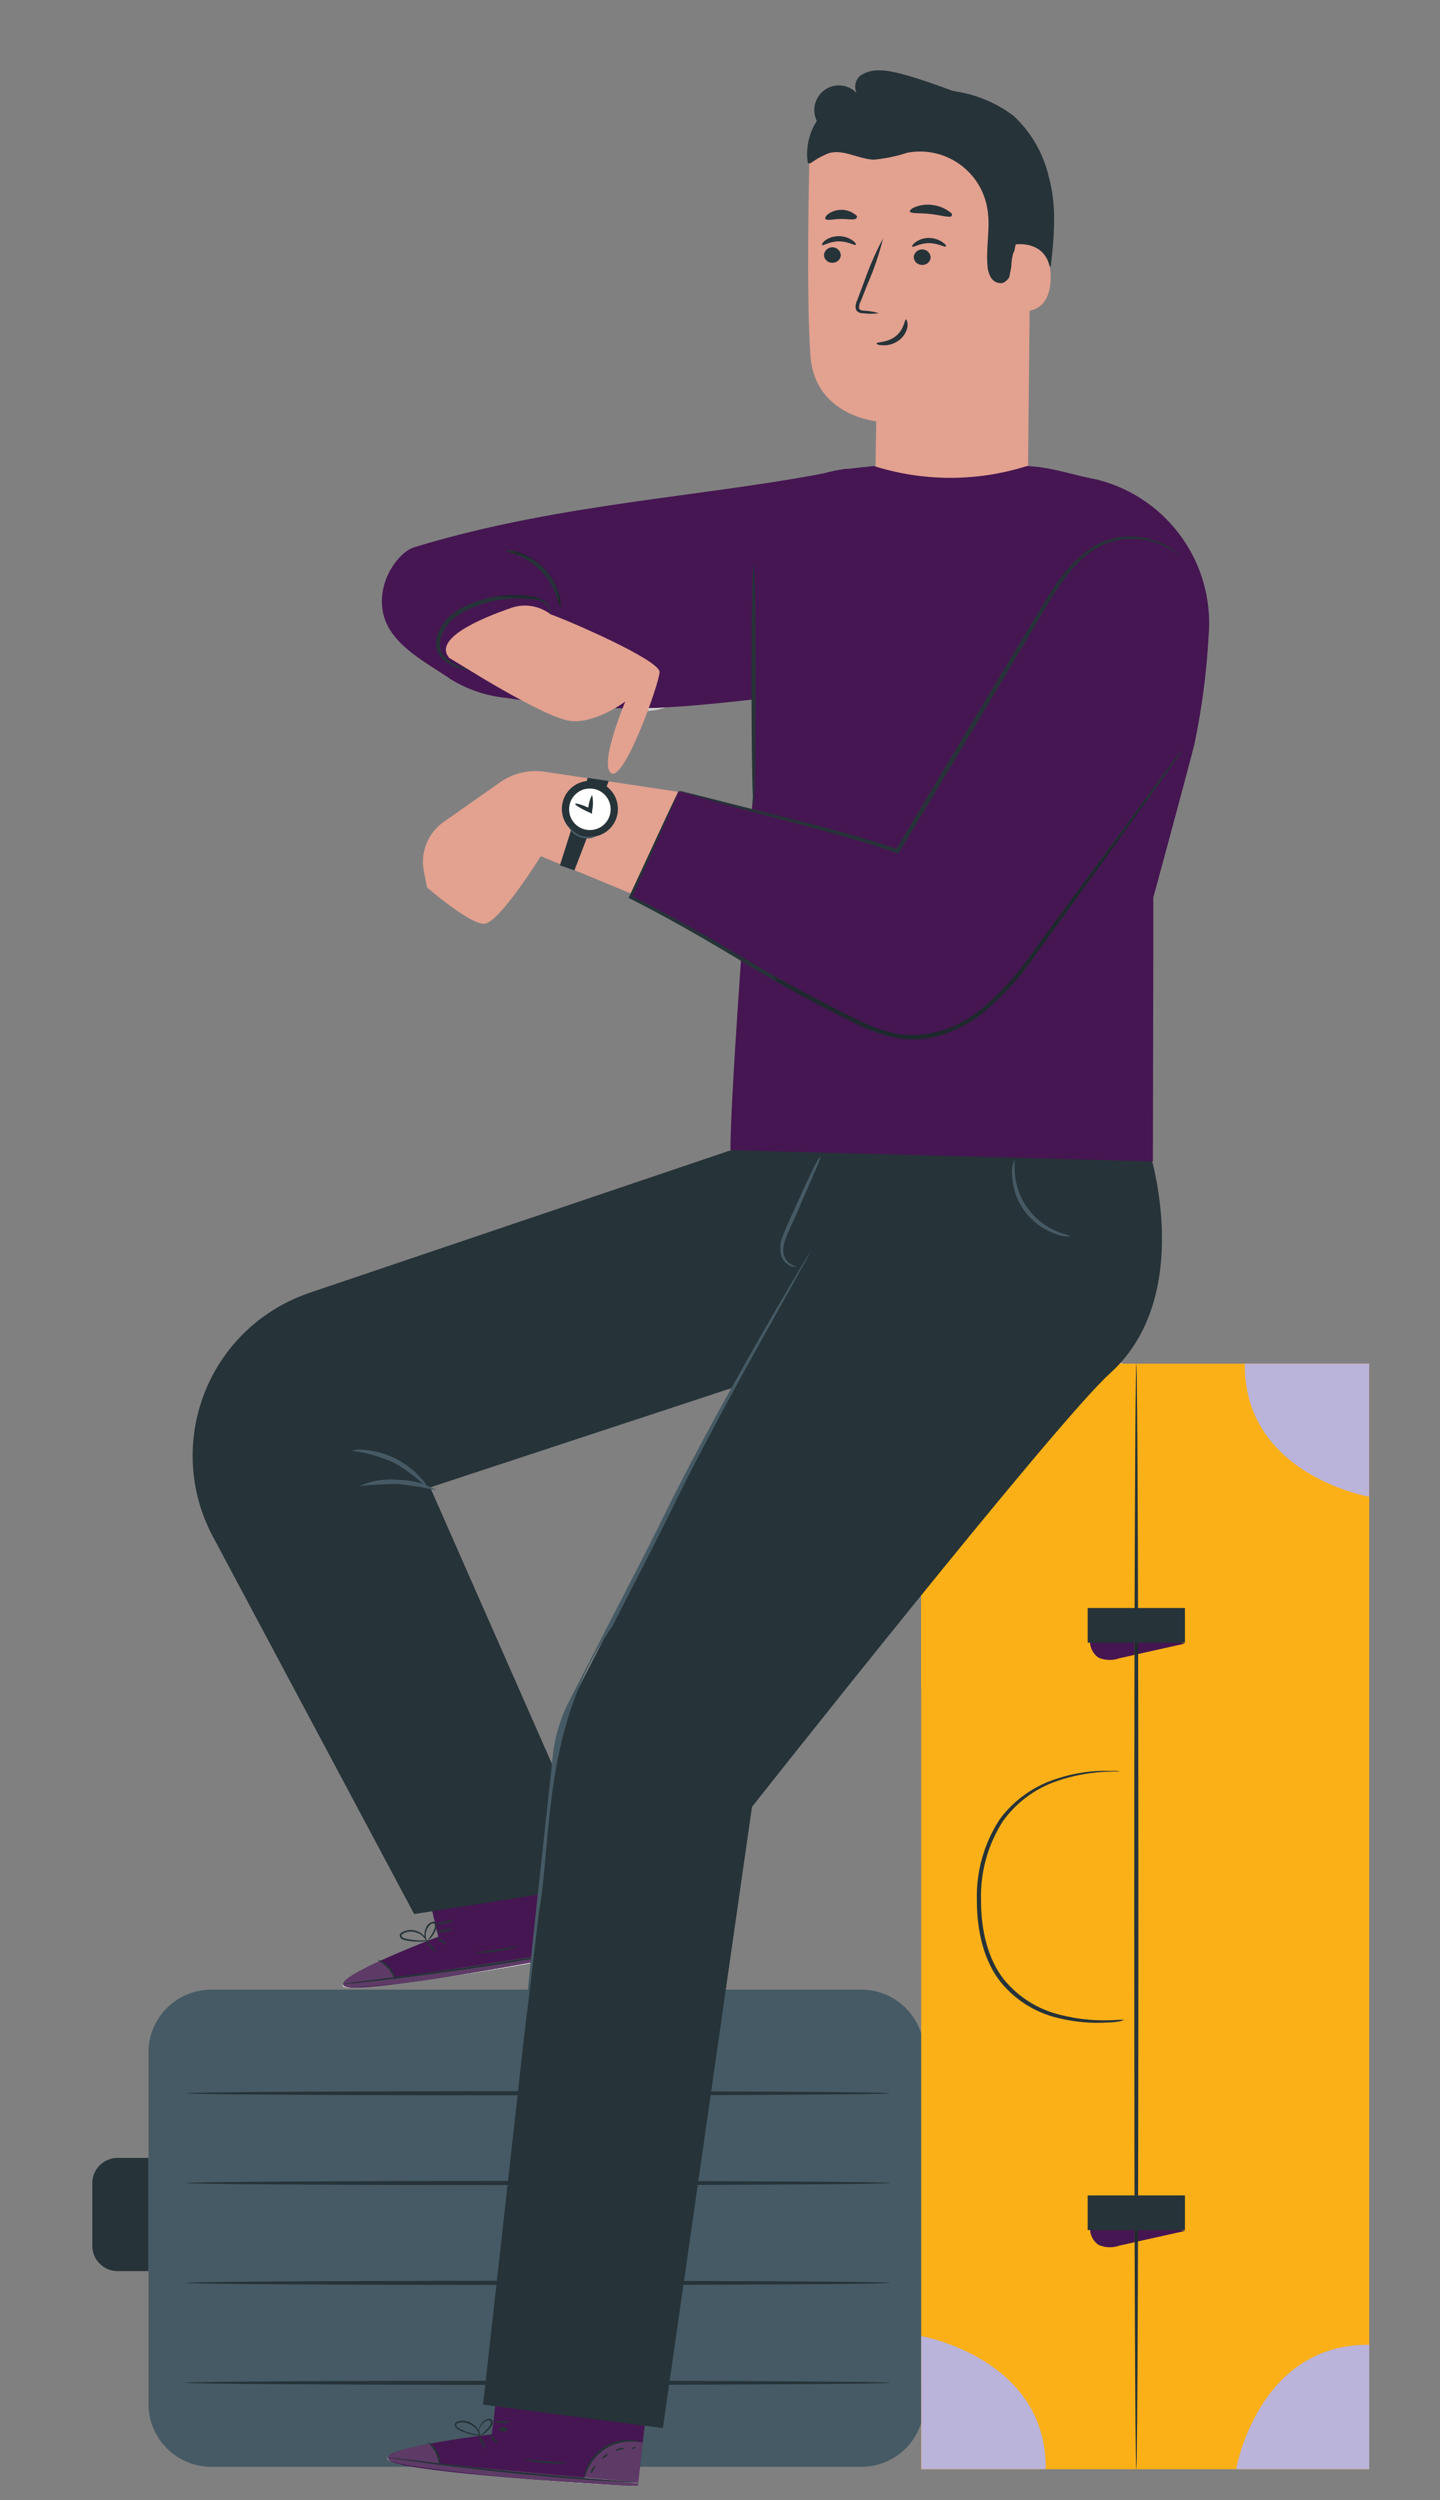 <?xml version="1.0" encoding="utf-8"?>
<!-- Generator: Adobe Illustrator 26.3.1, SVG Export Plug-In . SVG Version: 6.00 Build 0)  -->
<svg version="1.1" id="Layer_1" xmlns="http://www.w3.org/2000/svg" xmlns:xlink="http://www.w3.org/1999/xlink" x="0px" y="0px"
	 viewBox="0 0 180 312.5" style="enable-background:new 0 0 180 312.5;" xml:space="preserve">
<rect x="0" y="0" width="180" height="312.5" fill="#808080" stroke="none"/>
<style type="text/css">
	.st0{fill:none;}
	.st1{fill:#455A64;}
	.st2{fill:#263338;}
	.st3{fill:#FBB017;}
	.st4{fill:#BAB3DA;}
	.st5{fill:#CCCCCC;}
	.st6{fill:#451651;}
	.st7{fill:#1E292E;}
	.st8{fill:#FFFFFF;}
	.st9{fill:#5E3B67;}
	.st10{fill:#9C87A1;}
	.st11{fill:#B3B3B3;}
	.st12{fill:#A3AEB4;}
	.st13{fill:#314045;}
	.st14{fill:#E3A190;}
</style>
<rect x="11.54" y="8.77" class="st0" width="159.6" height="301.91"/>
<path id="Path_184" class="st1" d="M107.66,248.69H26.4c-4.33,0-7.84,3.51-7.84,7.84l0,0v43.95c0,4.33,3.51,7.84,7.84,7.85
	c0,0,0,0,0,0h81.27c4.33,0,7.84-3.51,7.84-7.84c0,0,0,0,0,0v-43.95C115.51,252.2,111.99,248.69,107.66,248.69L107.66,248.69"/>
<path id="Path_185" class="st2" d="M18.55,269.72H14.7c-1.74,0-3.16,1.41-3.16,3.16c0,0,0,0,0,0v7.83c0,1.74,1.41,3.16,3.15,3.16
	c0,0,0,0,0,0h3.86V269.72z"/>
<path id="Path_186" class="st2" d="M23.29,272.86c0,0.15,19.68,0.26,43.97,0.26s43.98-0.11,43.98-0.26s-19.68-0.26-43.98-0.26
	S23.29,272.72,23.29,272.86"/>
<path id="Path_187" class="st2" d="M23.29,261.64c0,0.15,19.68,0.26,43.97,0.26s43.98-0.11,43.98-0.26c0-0.15-19.68-0.26-43.98-0.26
	S23.29,261.5,23.29,261.64"/>
<path id="Path_188" class="st2" d="M23.29,285.34c0,0.15,19.68,0.26,43.97,0.26s43.98-0.11,43.98-0.26s-19.68-0.26-43.98-0.26
	S23.29,285.2,23.29,285.34"/>
<path id="Path_189" class="st2" d="M23.29,297.83c0,0.14,19.68,0.26,43.97,0.26s43.98-0.12,43.98-0.26s-19.68-0.26-43.98-0.26
	S23.29,297.68,23.29,297.83"/>
<rect id="Rectangle_16" x="115.15" y="170.45" class="st3" width="56" height="138.18"/>
<path id="Path_190" class="st4" d="M155.6,170.45h15.54v16.63C171.14,187.08,155.45,184.35,155.6,170.45"/>
<path id="Path_191" class="st4" d="M170.96,293.08h0.19v15.54h-16.63C154.51,308.63,157.23,293.08,170.96,293.08"/>
<path id="Path_192" class="st4" d="M115.15,291.99c0,0,15.69,2.75,15.57,16.63h-15.55L115.15,291.99z"/>
<path id="Path_193" class="st2" d="M142.04,308.63c0.14,0,0.26-30.94,0.26-69.08s-0.12-69.1-0.26-69.1s-0.26,30.93-0.26,69.1
	S141.89,308.63,142.04,308.63"/>
<path id="Path_194" class="st2" d="M140.52,252.46c-0.18-0.02-0.37-0.02-0.55,0c-0.36,0-0.9,0.06-1.59,0.06
	c-1.94,0.04-3.88-0.19-5.76-0.66c-2.8-0.65-5.3-2.21-7.12-4.43c-2.01-2.54-2.88-6.16-2.87-9.88c-0.11-3.5,0.84-6.96,2.73-9.91
	c1.68-2.34,4.05-4.1,6.78-5.03c1.84-0.63,3.75-1.01,5.69-1.13c0.68-0.05,1.22-0.06,1.58-0.06c0.19,0.02,0.38,0.02,0.56,0
	c-0.18-0.05-0.36-0.07-0.55-0.08h-1.6c-1.97,0.04-3.93,0.38-5.8,1.01c-2.82,0.9-5.29,2.66-7.05,5.04
	c-1.99,3.04-2.98,6.61-2.86,10.24c0,3.78,0.89,7.54,3.02,10.17c1.89,2.3,4.5,3.88,7.41,4.5c1.92,0.45,3.89,0.62,5.86,0.5
	c0.53-0.01,1.07-0.06,1.59-0.15C140.18,252.6,140.35,252.54,140.52,252.46"/>
<path id="Path_195" class="st5" d="M140.06,170.36c0.12,0.01,0.23,0.04,0.34,0.09h-25.26v40.74h-0.01v-40.74L140.06,170.36z"/>
<path id="Path_196" class="st3" d="M115.15,170.45h25.26c1.31,0.6,1.36,3.82,0.66,5.19c-0.76,1.47-2.26,2.33-3.62,3.27
	c-4.66,3.2-9.01,6.21-10.35,11.71c-1.01,4.32-0.85,8.91-2.27,13.09c-1.3,3.85-4.71,7.56-8.68,7.56c-0.34,0-0.68-0.03-1.01-0.08
	L115.15,170.45z"/>
<path id="Path_197" class="st6" d="M136.77,202.72l5.04,1.2c0,0.96,0,1.94-0.01,2.93l-1.88,0.42c-0.39,0.14-0.8,0.21-1.21,0.21
	c-0.47,0-0.93-0.09-1.37-0.27c-0.7-0.47-1.11-1.26-1.09-2.1C136.29,204.28,136.46,203.47,136.77,202.72 M142.26,204.02l5.87,1.41
	l-5.86,1.31C142.27,205.82,142.27,204.91,142.26,204.02"/>
<path id="Path_198" class="st7" d="M141.81,203.92l0.45,0.11c0,0.89,0,1.8,0,2.71l-0.46,0.1
	C141.8,205.85,141.8,204.88,141.81,203.92"/>
<rect id="Rectangle_17" x="135.96" y="200.99" class="st2" width="12.16" height="4.33"/>
<path id="Path_199" class="st6" d="M136.77,276.13l5.05,1.21c0,0.99,0.01,1.97,0.01,2.92l-1.9,0.42c-0.39,0.14-0.79,0.21-1.2,0.21
	c-0.47,0-0.94-0.09-1.38-0.28c-0.7-0.46-1.11-1.25-1.09-2.09C136.29,277.7,136.47,276.89,136.77,276.13 M142.26,277.44l5.87,1.41
	l-5.88,1.31L142.26,277.44"/>
<path id="Path_200" class="st7" d="M141.82,277.34l0.44,0.11c0,0.92,0,1.83-0.01,2.72l-0.42,0.09L141.82,277.34"/>
<rect id="Rectangle_18" x="135.96" y="274.41" class="st2" width="12.16" height="4.33"/>
<path id="Path_201" class="st6" d="M54.78,242.07l-1.72-7.26l16.75-6.91l4.24,15.93l-1.14,0.23c-5.03,1.01-25.81,4.84-29.37,4.33
	C39.57,247.83,54.78,242.07,54.78,242.07"/>
<path id="Path_202" class="st8" d="M73.12,238.48c0.06,0,0.12,0,0.18,0l0.64,4.94l-1.31-4.92
	C72.79,238.49,72.96,238.48,73.12,238.48"/>
<path id="Path_203" class="st9" d="M72.63,238.5l1.31,4.92v0.01l-6.64,1.03c0.05-1.52,0.64-2.97,1.66-4.1
	C69.89,239.3,71.21,238.63,72.63,238.5"/>
<path id="Path_204" class="st8" d="M73.96,243.44l0.09,0.4l-0.11-0.4H73.96z M74.05,243.84L74.05,243.84
	c-4.49,1.05-11.82,2.33-18.24,3.27c6.81-1.07,14.33-2.48,17.1-3.03L74.05,243.84 M47.33,245.18c-0.32,0.15-0.62,0.29-0.92,0.44
	C46.86,245.4,47.2,245.24,47.33,245.18 M42.91,247.88c-0.1,0.26,0.07,0.44,0.64,0.52c0.06,0.01,0.13,0.02,0.21,0.03
	c-0.28,0.03-0.57-0.01-0.83-0.12C42.81,248.19,42.8,248,42.91,247.88"/>
<path id="Path_205" class="st9" d="M73.94,243.45l0.11,0.4l-1.14,0.23c-2.77,0.55-10.3,1.96-17.11,3.03
	c-3.96,0.65-7.94,1.09-11.95,1.32h-0.11c-0.07-0.01-0.15-0.01-0.21-0.03c-0.56-0.08-0.74-0.26-0.63-0.52
	c0.4-0.67,2.31-1.68,3.5-2.27c0.3-0.14,0.61-0.29,0.92-0.44l0.06-0.03l0.08-0.01c1.04,0,1.9,2.1,1.9,2.1l17.94-2.78
	c0,0.07-0.01,0.14-0.01,0.21l6.67-1.1L73.94,243.45z"/>
<path id="Path_206" class="st10" d="M73.94,243.45l0.02,0.14l-6.67,1.1c0-0.07,0-0.14,0-0.21L73.94,243.45z"/>
<path id="Path_207" class="st2" d="M74.25,243.39l-0.31,0.08l-0.9,0.18l-3.34,0.63c-2.82,0.51-6.74,1.18-11.08,1.81
	s-8.28,1.14-11.07,1.45l-3.38,0.36l-0.92,0.08c-0.11,0.01-0.22,0.01-0.33,0c0.1-0.03,0.21-0.05,0.32-0.06l0.91-0.15l3.37-0.42
	c2.85-0.36,6.77-0.88,11.07-1.51c4.3-0.63,8.24-1.28,11.08-1.75l3.34-0.56l0.92-0.15C74.03,243.37,74.15,243.37,74.25,243.39"/>
<path id="Path_208" class="st2" d="M49.41,247.53c-0.23-0.52-0.52-1.02-0.86-1.48c-0.4-0.41-0.85-0.78-1.34-1.09
	c0.61,0.11,1.15,0.45,1.51,0.95C49.15,246.35,49.39,246.92,49.41,247.53"/>
<path id="Path_209" class="st2" d="M54.47,244.01c-0.25-0.17-0.48-0.37-0.68-0.6c-0.33-0.37-0.55-0.71-0.51-0.75
	c0.04-0.04,0.35,0.23,0.68,0.6C54.29,243.62,54.52,243.97,54.47,244.01"/>
<path id="Path_210" class="st2" d="M55.85,243.03c0,0.05-0.36-0.1-0.72-0.33s-0.62-0.46-0.59-0.51s0.36,0.09,0.72,0.32
	C55.61,242.74,55.88,242.98,55.85,243.03"/>
<path id="Path_211" class="st2" d="M56.55,241.17c-0.29,0.16-0.62,0.25-0.95,0.26c-0.33,0.07-0.67,0.07-1.01,0
	c0.29-0.15,0.62-0.24,0.95-0.26C55.88,241.1,56.22,241.1,56.55,241.17"/>
<path id="Path_212" class="st2" d="M56.7,239.93c-0.29,0.24-0.63,0.41-1.01,0.46c-0.37,0.12-0.76,0.12-1.13,0
	c0.35-0.11,0.71-0.19,1.08-0.23C55.99,240.04,56.34,239.97,56.7,239.93"/>
<path id="Path_213" class="st2" d="M53.61,242.53c-0.39,0.12-0.79,0.17-1.19,0.16c-0.44,0.01-0.88-0.02-1.31-0.09
	c-0.26-0.03-0.52-0.09-0.77-0.18c-0.15-0.06-0.27-0.17-0.34-0.32c-0.07-0.17-0.02-0.37,0.11-0.49c0.87-0.58,2.02-0.49,2.78,0.23
	c0.22,0.2,0.39,0.45,0.5,0.72c0.05,0.1,0.08,0.2,0.08,0.31c-0.17-0.34-0.41-0.65-0.68-0.91c-0.32-0.27-0.71-0.44-1.12-0.5
	c-0.49-0.08-0.99,0.02-1.4,0.3c-0.17,0.17-0.06,0.37,0.16,0.46c0.23,0.09,0.47,0.15,0.72,0.18c0.42,0.08,0.84,0.13,1.27,0.14
	C53.14,242.55,53.6,242.49,53.61,242.53"/>
<path id="Path_214" class="st2" d="M53.31,242.63c-0.18-0.23-0.26-0.51-0.25-0.8c-0.01-0.31,0.06-0.62,0.2-0.9
	c0.15-0.38,0.49-0.66,0.9-0.74c0.26,0.01,0.46,0.23,0.45,0.48c0,0.19-0.05,0.38-0.13,0.55c-0.12,0.28-0.27,0.54-0.45,0.79
	c-0.15,0.24-0.37,0.43-0.62,0.56c0,0,0.2-0.24,0.48-0.65c0.15-0.25,0.29-0.51,0.39-0.78c0.12-0.27,0.17-0.72-0.13-0.73
	c-0.3-0.01-0.56,0.35-0.72,0.6c-0.13,0.25-0.21,0.53-0.22,0.81C53.23,242.1,53.26,242.37,53.31,242.63"/>
<path id="Path_215" class="st2" d="M73.14,238.49c-0.46,0.02-0.92,0.1-1.36,0.24c-1.06,0.29-2.03,0.85-2.8,1.64
	c-0.75,0.79-1.26,1.78-1.49,2.85c-0.16,0.83-0.11,1.35-0.16,1.35c-0.02-0.12-0.02-0.24,0-0.36c-0.02-0.34,0-0.67,0.06-1.01
	c0.17-1.14,0.69-2.19,1.48-3.02c0.8-0.82,1.81-1.39,2.93-1.64c0.33-0.07,0.67-0.12,1.01-0.12
	C72.92,238.43,73.03,238.45,73.14,238.49"/>
<path id="Path_216" class="st2" d="M64.74,243.25c-0.85,0.33-1.75,0.55-2.66,0.65c-0.9,0.18-1.82,0.24-2.74,0.19
	c0-0.07,1.22-0.17,2.7-0.4C63.52,243.46,64.73,243.19,64.74,243.25"/>
<path id="Path_217" class="st2" d="M68.36,242.74c0.05,0-0.06,0.26-0.14,0.55s-0.12,0.54-0.18,0.54s-0.14-0.27,0-0.6
	C68.18,242.91,68.3,242.68,68.36,242.74"/>
<path id="Path_218" class="st2" d="M69.49,240.85c-0.04,0.16-0.11,0.32-0.21,0.45c-0.16,0.21-0.33,0.38-0.38,0.33s0-0.24,0.2-0.46
	C69.29,240.95,69.44,240.81,69.49,240.85"/>
<path id="Path_219" class="st2" d="M71.32,239.8c0,0.06-0.25,0.09-0.51,0.22c-0.26,0.13-0.43,0.31-0.48,0.27
	c-0.05-0.04,0.06-0.3,0.38-0.46S71.32,239.72,71.32,239.8"/>
<path id="Path_220" class="st2" d="M72.67,239.24c-0.03,0.11-0.11,0.19-0.21,0.24c-0.14,0.08-0.28,0.1-0.32,0.05
	c-0.04-0.05,0.07-0.16,0.21-0.24C72.49,239.21,72.64,239.18,72.67,239.24"/>
<path id="Path_221" class="st11" d="M71.99,236.11l0.38,1.45l0.83-0.08l-0.18-1.51L71.99,236.11z"/>
<path id="Path_222" class="st6" d="M71.99,236.11l0.38,1.45l-17.95,1.83l-0.11-0.74L71.99,236.11z"/>
<path id="Path_223" class="st6" d="M61.47,304.28l0.88-6.82l18.58,2.56l-1.2,10.66h-1.16c-5.15-0.24-26.18-1.58-29.54-2.95
	C45.32,306.17,61.47,304.27,61.47,304.28"/>
<path id="Path_224" class="st12" d="M80.34,305.33L80.34,305.33l-0.04,0.35L80.34,305.33z"/>
<path id="Path_225" class="st9" d="M78.8,305.11c0.52,0,1.04,0.07,1.54,0.22l-0.04,0.35l-0.56,4.74v-0.14l-6.68-0.62
	c0.42-1.46,1.34-2.72,2.6-3.57C76.58,305.45,77.68,305.11,78.8,305.11"/>
<path id="Path_226" class="st12" d="M53.55,305.47L53.55,305.47c-0.79,0.15-1.55,0.31-2.23,0.48
	C52.48,305.66,53.55,305.47,53.55,305.47 M48.68,306.92c-0.3,0.24-0.29,0.49,0.17,0.73c-0.15-0.03-0.29-0.11-0.4-0.21
	C48.34,307.26,48.44,307.09,48.68,306.92"/>
<path id="Path_227" class="st8" d="M66.39,309.9c4.15,0.32,8.09,0.57,10.59,0.71C73.9,310.47,70.15,310.21,66.39,309.9z"/>
<path id="Path_228" class="st9" d="M53.55,305.48c1.07,0.16,1.4,2.5,1.4,2.5l18.1,1.68c-0.02,0.07-0.04,0.13-0.05,0.2l6.74,0.56
	v0.26c-0.84-0.01-1.76-0.04-2.76-0.08c-2.5-0.14-6.44-0.38-10.59-0.71c-7.83-0.67-15.69-1.61-17.54-2.24
	c-0.46-0.24-0.48-0.49-0.17-0.73c0.83-0.45,1.72-0.78,2.64-0.96C52,305.79,52.76,305.63,53.55,305.48"/>
<path id="Path_229" class="st10" d="M73.05,309.66l6.68,0.62v0.14L73,309.86C73.01,309.79,73.03,309.73,73.05,309.66"/>
<path id="Path_230" class="st2" d="M80.04,310.29c-0.11,0.01-0.21,0.01-0.32,0h-0.93l-3.39-0.2c-2.87-0.18-6.82-0.49-11.18-0.94
	c-4.36-0.45-8.3-0.91-11.14-1.3l-3.36-0.47l-0.92-0.15c-0.11-0.01-0.21-0.03-0.31-0.06h0.32l0.92,0.1l3.37,0.41
	c2.85,0.34,6.79,0.8,11.15,1.24s8.31,0.77,11.16,1.01l3.39,0.26l0.92,0.08L80.04,310.29z"/>
<path id="Path_231" class="st2" d="M54.94,308.26c-0.1-0.56-0.26-1.11-0.47-1.64c-0.28-0.5-0.62-0.96-1.01-1.38
	c0.56,0.25,1,0.71,1.23,1.28C54.98,307.05,55.07,307.67,54.94,308.26"/>
<path id="Path_232" class="st2" d="M60.7,306.09c-0.22-0.21-0.4-0.47-0.51-0.76c-0.17-0.26-0.28-0.55-0.32-0.85
	c0.23,0.21,0.4,0.47,0.52,0.75C60.55,305.49,60.66,305.79,60.7,306.09"/>
<path id="Path_233" class="st2" d="M62.26,305.46c-0.23-0.14-0.43-0.3-0.62-0.49c-0.29-0.31-0.48-0.6-0.44-0.65
	c0.04-0.05,0.32,0.18,0.61,0.5C62.11,305.14,62.33,305.42,62.26,305.46"/>
<path id="Path_234" class="st2" d="M63.41,303.85c-0.33,0.07-0.67,0.07-1.01,0c0-0.28,0.23-0.5,0.5-0.5
	C63.18,303.34,63.41,303.57,63.41,303.85"/>
<path id="Path_235" class="st2" d="M63.86,302.67c-0.35,0.17-0.73,0.24-1.12,0.19c-0.39,0.02-0.77-0.06-1.11-0.25
	C62.38,302.63,63.12,302.65,63.86,302.67"/>
<path id="Path_236" class="st2" d="M60.24,304.44c-0.4,0.03-0.8-0.01-1.19-0.12c-0.43-0.1-0.85-0.23-1.25-0.41
	c-0.25-0.09-0.48-0.21-0.69-0.36c-0.13-0.09-0.23-0.23-0.26-0.39c-0.02-0.18,0.07-0.36,0.22-0.45c0.99-0.36,2.09,0.02,2.65,0.91
	c0.17,0.24,0.27,0.52,0.31,0.82c0.02,0.1,0.02,0.21,0,0.32c-0.08-0.38-0.23-0.73-0.44-1.06c-0.26-0.34-0.61-0.6-1.01-0.75
	c-0.45-0.21-0.96-0.22-1.43-0.05c-0.2,0.11-0.15,0.34,0,0.48c0.2,0.14,0.42,0.26,0.64,0.35c0.39,0.18,0.79,0.32,1.2,0.43
	C59.77,304.36,60.25,304.41,60.24,304.44"/>
<path id="Path_237" class="st2" d="M59.91,304.47c-0.13-0.26-0.15-0.55-0.06-0.83c0.07-0.3,0.21-0.59,0.41-0.82
	c0.23-0.32,0.61-0.51,1.01-0.5c0.24,0.07,0.38,0.33,0.31,0.58c-0.04,0.18-0.13,0.35-0.25,0.5c-0.19,0.24-0.4,0.46-0.63,0.66
	c-0.21,0.19-0.46,0.33-0.74,0.4c0,0,0.26-0.19,0.62-0.52c0.21-0.2,0.41-0.42,0.57-0.66c0.19-0.23,0.34-0.67,0-0.74
	c-0.34-0.08-0.63,0.2-0.84,0.41c-0.19,0.21-0.33,0.46-0.41,0.73C59.89,303.94,59.89,304.2,59.91,304.47"/>
<path id="Path_238" class="st2" d="M80.16,305.28c-0.46-0.08-0.92-0.11-1.38-0.1c-1.1,0.02-2.18,0.33-3.12,0.91
	c-0.91,0.59-1.65,1.42-2.13,2.4c-0.36,0.76-0.44,1.28-0.48,1.27c-0.02-0.12-0.02-0.24,0-0.36c0.06-0.35,0.16-0.68,0.3-1.01
	c0.45-1.04,1.2-1.92,2.15-2.53c0.97-0.6,2.1-0.9,3.24-0.87c0.34,0.01,0.68,0.05,1.01,0.13C80.04,305.17,80.16,305.26,80.16,305.28"
	/>
<path id="Path_239" class="st2" d="M70.85,307.84c-0.91,0.12-1.83,0.12-2.74,0c-0.92-0.04-1.83-0.2-2.7-0.48
	c0-0.06,1.22,0.13,2.72,0.26S70.84,307.78,70.85,307.84"/>
<path id="Path_240" class="st2" d="M74.49,308.18c-0.08,0.17-0.17,0.34-0.28,0.5c-0.15,0.26-0.24,0.49-0.3,0.48
	c-0.06-0.01-0.07-0.29,0.11-0.59C74.12,308.38,74.29,308.24,74.49,308.18"/>
<path id="Path_241" class="st2" d="M76.03,306.68c-0.07,0.15-0.18,0.29-0.31,0.39c-0.21,0.17-0.41,0.27-0.45,0.22
	s0.1-0.22,0.31-0.39C75.79,306.73,75.99,306.63,76.03,306.68"/>
<path id="Path_242" class="st2" d="M78.07,306.1c0,0.06-0.27,0-0.55,0.1c-0.28,0.1-0.49,0.19-0.53,0.15s0.13-0.28,0.48-0.36
	C77.82,305.91,78.09,306.05,78.07,306.1"/>
<path id="Path_243" class="st2" d="M79.5,305.89c-0.06,0.09-0.15,0.15-0.25,0.18c-0.11,0.02-0.22,0.02-0.32,0
	c0.06-0.09,0.15-0.16,0.26-0.18C79.35,305.85,79.49,305.83,79.5,305.89"/>
<path id="Path_244" class="st13" d="M61.85,300.84l0.06,0.01l-0.1,0.75l-0.04-0.01L61.85,300.84z M80.62,302.78h0.03l-0.19,1.4
	L80.62,302.78z"/>
<path id="Path_245" class="st6" d="M61.91,300.85l18.71,1.93l-0.16,1.4l-0.01,0.11l-18.63-2.7L61.91,300.85z"/>
<path id="Path_246" class="st2" d="M98.86,141.23l11.08,26.18l-56.17,18.5l21.85,49.6l-23.85,3.73l-25.17-47.2
	c-5.57-10.48-1.6-23.49,8.88-29.06c1.03-0.55,2.1-1.01,3.21-1.39L98.86,141.23z"/>
<path id="Path_247" class="st2" d="M98.81,159.41l-27.58,53.72c-0.93,1.8-1.51,3.75-1.73,5.76l-9.12,81.67l22.48,2.93L94,225.84
	c0,0,37.84-47.93,44.77-54.2c10.71-9.68,4.91-27.74,4.91-27.74H99.97L98.81,159.41z"/>
<path id="Path_248" class="st1" d="M65.52,254.4v-0.26c0.02-0.27,0.06-0.53,0.12-0.79c0.09-0.75,0.22-1.77,0.39-3.02
	c0.32-2.7,0.77-6.54,1.34-11.28c1.66-9.38,0.41-23.33,9.15-35.73l4.87-9.5c1.56-3.08,3.02-6.04,4.44-8.9
	c2.88-5.64,5.61-10.65,7.93-14.85l5.53-9.92l1.5-2.7l0.38-0.72c0.08-0.16,0.12-0.24,0.11-0.25l-0.15,0.23
	c-0.12,0.17-0.25,0.4-0.42,0.68l-1.59,2.66c-1.36,2.31-3.32,5.66-5.68,9.84c-2.36,4.18-5.12,9.17-8.05,14.81
	c-1.48,2.82-2.91,5.82-4.47,8.9c-1.56,3.08-3.21,6.24-4.89,9.5l-4.87,9.5c-0.79,1.52-1.37,3.15-1.73,4.82
	c-0.36,1.65-0.44,3.28-0.63,4.85c-0.68,6.29-1.3,11.96-1.82,16.74c-0.52,4.78-0.88,8.59-1.17,11.29c-0.13,1.31-0.23,2.34-0.3,3.08
	c0.01,0.27-0.01,0.53-0.06,0.79L65.52,254.4z"/>
<path id="Path_249" class="st1" d="M126.79,145c-0.25,0.61-0.35,1.28-0.27,1.94c0.07,1.61,0.61,3.15,1.56,4.45
	c0.96,1.29,2.27,2.26,3.78,2.81c0.6,0.27,1.27,0.39,1.93,0.32c0-0.09-0.72-0.2-1.79-0.66c-2.84-1.22-4.8-3.88-5.12-6.95
	C126.76,145.75,126.87,145.01,126.79,145"/>
<path id="Path_250" class="st1" d="M102.59,144.45c-0.45,0.62-0.83,1.3-1.13,2.01c-0.62,1.3-1.46,3.1-2.35,5.1
	c-0.45,1.01-0.89,1.94-1.23,2.86c-0.38,0.82-0.45,1.74-0.2,2.61c0.21,0.58,0.67,1.04,1.25,1.26c0.21,0.08,0.45,0.08,0.66,0
	c-0.21-0.02-0.41-0.08-0.59-0.19c-0.48-0.25-0.84-0.67-1-1.19c-0.45-1.32,0.71-3.14,1.55-5.14s1.68-3.82,2.22-5.16
	C102.12,145.93,102.4,145.2,102.59,144.45"/>
<path id="Path_251" class="st1" d="M43.97,181.33c1.82,0.24,3.59,0.74,5.27,1.49c1.59,0.9,3.05,2.03,4.32,3.35
	c-0.19-0.52-0.5-0.99-0.91-1.38c-1.8-2.05-4.31-3.32-7.03-3.56C45.07,181.14,44.5,181.17,43.97,181.33"/>
<path id="Path_252" class="st1" d="M44.92,185.75c1.61-0.17,3.23-0.26,4.85-0.26c1.61,0.17,3.21,0.43,4.79,0.78
	c-1.44-0.85-3.09-1.3-4.76-1.3C48.14,184.79,46.45,185.06,44.92,185.75"/>
<path id="Path_253" class="st14" d="M119.26,78.32L119.26,78.32c-5.32,0-9.73-3.47-9.81-19.62c0-3.25,0.09-6.04,0.09-6.04
	s-7.67-0.7-8.23-8.13s-0.14-24.71-0.14-24.71c8.52-4.2,18.62-3.53,26.52,1.74l1.18,0.78l-0.37,36.56
	C128.49,64.02,124.5,78.32,119.26,78.32"/>
<path id="Path_254" class="st14" d="M109.53,52.52c3.5-0.14,6.89-1.31,9.73-3.35c0,0-2.01,5.5-9.62,5.28L109.53,52.52z"/>
<path id="Path_255" class="st2" d="M103,31.79c-0.03,0.55,0.39,1.02,0.94,1.05c0,0,0.01,0,0.01,0h0.05c0.55,0.05,1.05-0.35,1.1-0.91
	c0,0,0,0,0,0V31.9c-0.03-0.58-0.53-1.03-1.12-0.99C103.5,30.94,103.09,31.31,103,31.79"/>
<path id="Path_256" class="st2" d="M102.76,30.62c0.14,0.13,0.95-0.45,2.1-0.45s2.01,0.56,2.1,0.43c0.09-0.13-0.07-0.31-0.44-0.58
	c-1.01-0.67-2.33-0.67-3.34,0C102.82,30.31,102.7,30.55,102.76,30.62"/>
<path id="Path_257" class="st2" d="M114.22,32.05c-0.03,0.55,0.39,1.02,0.94,1.06c0.01,0,0.01,0,0.02,0h0.05
	c0.55,0.05,1.05-0.35,1.1-0.91c0,0,0,0,0,0v-0.03c-0.03-0.58-0.53-1.03-1.12-0.99C114.71,31.2,114.31,31.57,114.22,32.05"/>
<path id="Path_258" class="st2" d="M114.03,30.83c0.13,0.14,0.95-0.44,2.08-0.44s2.02,0.56,2.11,0.42c0.1-0.14-0.07-0.3-0.44-0.56
	c-0.5-0.33-1.08-0.51-1.68-0.51c-0.6,0-1.18,0.18-1.66,0.53C114.09,30.53,113.97,30.76,114.03,30.83"/>
<path id="Path_259" class="st2" d="M109.87,39.15c-0.6-0.18-1.23-0.29-1.86-0.32c-0.29,0-0.57-0.09-0.62-0.28
	c-0.03-0.3,0.04-0.6,0.19-0.86c0.28-0.69,0.56-1.42,0.86-2.18c0.81-1.84,1.46-3.75,1.94-5.71c-0.95,1.78-1.75,3.64-2.41,5.55
	c-0.29,0.76-0.56,1.5-0.83,2.2c-0.18,0.35-0.24,0.75-0.15,1.13c0.09,0.2,0.26,0.35,0.47,0.41c0.16,0.05,0.33,0.07,0.5,0.07
	C108.61,39.24,109.24,39.24,109.87,39.15"/>
<path id="Path_260" class="st2" d="M113.24,39.93c-0.18,0-0.19,1.21-1.25,2.07s-2.4,0.73-2.41,0.91c-0.01,0.17,0.3,0.23,0.85,0.25
	c0.73,0.02,1.44-0.23,2.01-0.68c0.55-0.43,0.91-1.05,1.01-1.74C113.46,40.23,113.33,39.93,113.24,39.93"/>
<path id="Path_261" class="st2" d="M113.73,26.43c0.11,0.31,1.26,0.16,2.6,0.32c1.34,0.16,2.44,0.51,2.62,0.24
	c0.18-0.27-0.11-0.41-0.55-0.72c-0.59-0.37-1.25-0.59-1.93-0.66c-0.68-0.08-1.37,0-2.01,0.24
	C113.94,26.05,113.69,26.28,113.73,26.43"/>
<path id="Path_262" class="st2" d="M103.18,27.37c0.2,0.25,1.01,0,1.94,0c0.94,0,1.75,0.17,1.94-0.1c0.19-0.27-0.05-0.38-0.4-0.62
	c-0.96-0.6-2.19-0.56-3.12,0.09C103.2,26.98,103.1,27.29,103.18,27.37"/>
<path id="Path_263" class="st2" d="M100.94,18.35c0.14-1.15,0.53-2.26,1.16-3.24c-0.75-1.53-0.11-3.37,1.41-4.12
	c1.16-0.57,2.54-0.35,3.48,0.54h0.06c-0.33-0.75-0.1-1.62,0.54-2.11c0.78-0.5,1.71-0.71,2.63-0.61c1.71,0,5.75,1.38,8.84,2.54
	l0.59,0.11c2.56,0.42,4.98,1.46,7.05,3.02c2.24,2.09,3.78,4.81,4.44,7.79c0.79,2.96,0.8,6.04,0.2,11.08
	c-0.93-0.82-4.19-2.88-4.67-1.74c-0.2,0.68-0.28,1.38-0.25,2.08c0.01,0.72-0.41,1.38-1.06,1.68c-0.58,0.11-1.16-0.15-1.47-0.64
	c-0.29-0.49-0.45-1.05-0.46-1.62c-0.19-2.32,0.39-4.67,0-6.96c-0.73-4.65-5.09-7.83-9.74-7.11c0,0,0,0,0,0l-0.33,0.06
	c-1.34,0.45-2.74,0.73-4.15,0.86c-2.02-0.08-4.12-1.55-5.96-0.67c-0.36,0.17-0.73,0.34-1.08,0.55c-0.7,0.41-1.01,0.81-1.21,0.44
	C100.87,19.64,100.86,18.99,100.94,18.35"/>
<path id="Path_264" class="st14" d="M126.95,30.56c0.14-0.05,4.8-0.64,4.36,4.75s-5.86,3.18-5.85,3.02S126.96,30.56,126.95,30.56"/>
<path id="Path_265" class="st14" d="M127.31,36.56c0.08,0.06,0.16,0.11,0.24,0.16c0.22,0.11,0.48,0.14,0.71,0.07
	c0.76-0.39,1.25-1.16,1.27-2.02c0.06-0.46,0-0.93-0.16-1.37c-0.08-0.35-0.32-0.64-0.66-0.77c-0.22-0.08-0.47,0.01-0.59,0.21
	c-0.08,0.15-0.06,0.26-0.09,0.26s-0.11-0.1,0-0.31c0.04-0.13,0.12-0.25,0.24-0.32c0.16-0.11,0.36-0.14,0.54-0.1
	c0.45,0.14,0.79,0.5,0.89,0.96c0.2,0.48,0.28,1.01,0.21,1.53c-0.03,1-0.66,1.88-1.59,2.23c-0.31,0.07-0.63-0.01-0.87-0.21
	C127.3,36.7,127.29,36.58,127.31,36.56"/>
<path id="Path_266" class="st14" d="M55.52,102.69l7.05-4.95c1.6-1.11,3.57-1.57,5.5-1.28l16.71,2.51l-5.8,12.76l-11.38-4.71
	c0,0-5.25,8.45-7.11,8.45s-7.11-4.55-7.11-4.55l-0.4-2.01C52.51,106.5,53.51,104.07,55.52,102.69"/>
<path id="Path_267" class="st2" d="M76.09,97.62l-4.29,11.17l-1.81-0.63l3.47-10.93L76.09,97.62z"/>
<path id="Path_268" class="st2" d="M70.23,101.11c0,1.94,1.58,3.51,3.51,3.5c1.94,0,3.51-1.58,3.5-3.51s-1.58-3.51-3.51-3.5
	C71.8,97.6,70.24,99.16,70.23,101.11L70.23,101.11z"/>
<path id="Path_269" class="st8" d="M71.14,101.14c-0.01,1.44,1.15,2.61,2.58,2.61c1.44,0.01,2.61-1.15,2.61-2.58
	c0.01-1.44-1.15-2.61-2.58-2.61c0,0-0.01,0-0.01,0h-0.01C72.31,98.55,71.14,99.71,71.14,101.14"/>
<path id="Path_270" class="st1" d="M71.04,103.23c0.24,0.67,0.78,1.18,1.45,1.4c0.65,0.28,1.4,0.24,2.02-0.11
	c-0.64,0.14-1.31,0.11-1.93-0.09C71.97,104.17,71.44,103.75,71.04,103.23"/>
<path id="Path_271" class="st2" d="M71.9,100.47c-0.06,0.13,0.73,0.62,1.78,1.09l0.33,0.15v-0.35c0.15-0.66,0.15-1.35,0-2.01
	c-0.31,0.61-0.48,1.28-0.5,1.96l0.38-0.2C72.86,100.61,71.96,100.34,71.9,100.47"/>
<path id="Path_272" class="st6" d="M105.81,58.6c-16.47,3.48-35.41,4.1-54.05,9.81c-1.87,0.58-4.47,3.98-3.96,7.71
	c0.57,4.24,5.08,6.41,8.54,8.78c2.07,1.28,4.41,2.07,6.83,2.32c14.93,2.23,21.43,1.3,36.45-0.42L105.81,58.6z"/>
<path id="Path_273" class="st6" d="M144.16,112.19v7.05l-0.05,25.93l-52.79-1.41c-0.14-6.17,2.86-45.06,2.86-45.06V77.33
	c-2.63-9.06,1.74-17.53,11.61-18.73h0.24c1.36-0.16,2.44-0.26,3.21-0.35c6.22,1.97,12.9,1.97,19.13,0c2.95,0.13,5.4,1.01,7.91,1.52
	c0.39,0.07,0.79,0.16,1.17,0.26c8.64,2.33,14.38,10.5,13.63,19.42c-0.25,4.6-0.85,9.17-1.8,13.67
	C147.55,99.78,144.16,112.2,144.16,112.19"/>
<path id="Path_274" class="st6" d="M146.89,93.8c0,0-18.12,27.02-23.95,31.32c-5.83,4.3-13.51,4.03-13.51,4.03l-30.6-16.96
	l6.04-13.31l27.3,7.55l11.38-21.53L146.89,93.8z"/>
<path id="Path_275" class="st2" d="M84.88,98.84l0.5,0.18l1.5,0.46c1.3,0.39,3.22,0.94,5.64,1.59l8.67,2.29
	c3.31,0.9,7.04,1.91,10.91,3.26l0.19,0.06l0.1-0.17l7.38-12.24c3.01-5.04,5.89-9.86,8.51-14.24c2.62-4.38,4.73-8.56,7.82-10.86
	c1.35-1.05,2.98-1.67,4.68-1.8c1.29-0.1,2.6,0.07,3.82,0.5c1.04,0.39,2.01,0.93,2.89,1.6c0,0,0-0.06-0.15-0.16
	c-0.15-0.1-0.26-0.25-0.5-0.42c-0.66-0.51-1.39-0.92-2.17-1.21c-1.25-0.48-2.58-0.68-3.91-0.6c-1.78,0.09-3.48,0.72-4.9,1.8
	c-1.68,1.31-3.11,2.91-4.23,4.73c-1.26,1.9-2.47,4.03-3.79,6.17L119.29,94l-7.34,12.26l0.29-0.11c-3.93-1.34-7.64-2.32-10.97-3.19
	l-8.7-2.2l-5.68-1.44l-1.51-0.38C85.23,98.88,85.06,98.85,84.88,98.84"/>
<path id="Path_276" class="st2" d="M63.1,68.82c0.48,0.21,0.97,0.38,1.48,0.52c1.13,0.46,2.16,1.14,3.02,2.01
	c0.86,0.89,1.53,1.96,1.95,3.12c0.13,0.51,0.3,1.01,0.5,1.49c0.09-0.54,0.05-1.09-0.13-1.6c-0.71-2.58-2.7-4.61-5.25-5.39
	C64.16,68.8,63.62,68.74,63.1,68.82"/>
<path id="Path_277" class="st2" d="M94.2,100.79c0.15,0,0.26-6.73,0.26-15.05S94.36,70.7,94.2,70.7s-0.26,6.74-0.26,15.04
	S94.06,100.79,94.2,100.79"/>
<path id="Path_278" class="st2" d="M58.63,83.67c-0.29-0.11-0.58-0.2-0.88-0.26c-0.78-0.23-1.49-0.65-2.06-1.22
	c-0.38-0.38-0.63-0.86-0.71-1.39c-0.03-0.62,0.11-1.23,0.4-1.78c0.3-0.64,0.72-1.2,1.25-1.66c0.59-0.48,1.24-0.87,1.93-1.18
	c2.47-1.15,5.2-1.59,7.9-1.28c0.8-0.01,1.57,0.33,2.08,0.94c0.24,0.5,0.06,0.85,0.13,0.85s0-0.07,0.09-0.22c0.02-0.1,0.02-0.2,0-0.3
	c0.01-0.14-0.02-0.28-0.08-0.41c-0.24-0.64-1.17-1.01-2.22-1.22c-2.78-0.43-5.62-0.03-8.17,1.16c-0.73,0.33-1.41,0.76-2.02,1.28
	c-0.57,0.51-1.03,1.13-1.34,1.83c-0.32,0.62-0.46,1.32-0.4,2.02c0.11,0.61,0.43,1.18,0.88,1.6c0.64,0.59,1.43,0.98,2.28,1.15
	C58,83.68,58.31,83.71,58.63,83.67"/>
<path id="Path_279" class="st2" d="M147.74,93.74l-0.17,0.2l-0.5,0.63l-1.83,2.45l-6.66,9.06l-9.87,13.46
	c-1.85,2.68-4.1,5.06-6.67,7.06c-2.76,2.15-6.26,3.11-9.72,2.67c-1.78-0.35-3.51-0.95-5.12-1.78c-1.62-0.79-3.21-1.59-4.76-2.41
	c-3.1-1.62-6.04-3.3-8.78-4.92c-5.49-3.29-10.5-6.1-14.77-8.18l0.09,0.23c1.83-4.12,3.31-7.45,4.36-9.79
	c0.48-1.13,0.87-2.01,1.15-2.66c0.12-0.28,0.21-0.51,0.29-0.69l0.08-0.24c-0.05,0.07-0.09,0.15-0.13,0.22
	c-0.08,0.15-0.19,0.39-0.33,0.68c-0.3,0.62-0.71,1.5-1.24,2.62c-1.08,2.32-2.62,5.63-4.51,9.72l-0.07,0.16l0.15,0.08
	c4.24,2.12,9.21,4.94,14.69,8.27c2.75,1.64,5.68,3.33,8.78,4.96c1.56,0.82,3.14,1.63,4.78,2.43c1.66,0.84,3.43,1.46,5.26,1.82
	c1.81,0.29,3.66,0.16,5.42-0.38c1.69-0.53,3.27-1.34,4.7-2.38c2.61-2.04,4.9-4.47,6.77-7.2l9.77-13.51
	c2.74-3.84,4.96-6.96,6.54-9.14c0.73-1.07,1.33-1.9,1.75-2.51l0.44-0.65C147.67,93.92,147.71,93.83,147.74,93.74"/>
<path id="Path_280" class="st5" d="M83.23,88.41c-0.84,0.31-1.74,0.47-2.64,0.47c-0.2,0-0.41-0.01-0.61-0.02
	c-0.35-0.04-0.69-0.15-1-0.33C80.41,88.53,81.81,88.49,83.23,88.41"/>
<path id="Path_281" class="st6" d="M65.74,68.78c0.91,0,1.8,0.28,2.55,0.8c1.26,0.9,2.13,2.25,2.42,3.77
	c0.05,0.91,0.33,1.8,0.8,2.59c0.55,0.55,1.25,0.92,2.01,1.08l5.4,1.59c1.69,0.34,3.27,1.12,4.57,2.26c1.86,2.09,1.72,5.28-0.31,7.21
	l0.16,0.29c-0.04,0.01-0.08,0.03-0.12,0.04c-1.42,0.07-2.82,0.12-4.24,0.12c-0.69-0.4-1.16-1.1-1.27-1.89
	c-0.01-0.62,0.27-1.22,0.27-1.84c-0.11-0.88-0.56-1.68-1.24-2.24c-2.33-2.39-5.06-4.37-8.06-5.84c0.18-0.4,0.12-0.86-0.15-1.2
	c-0.56-0.55-1.3-0.9-2.08-0.98c-0.72-0.11-1.45-0.17-2.19-0.17c-0.65,0-1.29,0.04-1.93,0.13c-0.26-0.05-0.47-0.24-0.55-0.49
	c-0.17-0.52,0.43-0.93,0.96-1.07c0.42-0.11,0.86-0.16,1.29-0.16c1.07,0,2.1,0.33,2.98,0.94c0.72,0.51,1.48,1.25,2.3,1.25
	c0.12,0,0.23-0.01,0.34-0.04c0.11,0.35,0.23,0.7,0.37,1.04c0.09-0.54,0.05-1.09-0.13-1.6c-0.72-2.58-2.7-4.61-5.26-5.39l-0.1-0.04
	C64.94,68.84,65.34,68.78,65.74,68.78 M63.96,69.16L64,69.17l-0.07-0.01L63.96,69.16"/>
<path id="Path_282" class="st7" d="M64.55,68.95l0.11,0.04c1.26,0.37,2.4,1.07,3.31,2.01c0.93,0.94,1.59,2.1,1.94,3.37
	c0.18,0.51,0.22,1.06,0.13,1.6c-0.14-0.34-0.27-0.68-0.37-1.04c0.05-0.01,0.1-0.03,0.15-0.05c-0.35-3.04-2.78-5.42-5.82-5.71
	l-0.05-0.01C64.14,69.07,64.35,69,64.55,68.95"/>
<path id="Path_283" class="st7" d="M64.28,74.37c0.73,0,1.46,0.06,2.19,0.17c0.79,0.08,1.52,0.42,2.08,0.97
	c-0.09-0.11-0.19-0.2-0.31-0.27c-0.49-0.26-1.04-0.4-1.59-0.4h-0.04l-3.71-0.27c-0.19-0.01-0.37-0.03-0.55-0.06
	C62.99,74.42,63.64,74.37,64.28,74.37"/>
<path id="Path_284" class="st14" d="M63.91,75.98c1.67-0.58,3.52-0.27,4.92,0.81c2.02,0.69,13.69,5.71,13.62,7.23
	c-0.07,1.52-4.58,14.1-6.13,12.56c-1.36-1.33,1.84-8.89,1.84-8.89s-4.03,3.02-7.23,2.36c-2.1-0.44-6.46-2.86-9.19-4.45
	c-1.39-0.8-2.36-1.41-2.36-1.41l-3.23-1.96C54.1,79.81,60.14,77.28,63.91,75.98"/>
<path id="Path_285" class="st6" d="M143.15,100.31c-2.85,9.8-4.72,18.82-10.61,25.6c-7.91,9.15-21.75,10.16-30.9,2.25
	c-1.79-1.55-3.32-3.38-4.52-5.41c1.63,0.93,3.32,1.87,5.06,2.78c1.56,0.82,3.14,1.63,4.78,2.43c0.55,0.28,1.11,0.53,1.68,0.76
	l0.79,0.44c0,0,0.1,0,0.28,0h0.14c0.78,0.25,1.57,0.46,2.37,0.62c1.81,0.29,3.66,0.16,5.42-0.38c1.68-0.53,3.27-1.33,4.7-2.38
	c2.61-2.04,4.89-4.47,6.77-7.2l9.78-13.51C140.49,104.04,141.93,102.03,143.15,100.31 M133.7,112.74l-3.52,4.8l0,0
	C131.32,115.94,132.5,114.34,133.7,112.74 M127.22,121.53c-0.73,0.89-1.5,1.75-2.32,2.56C125.7,123.27,126.47,122.41,127.22,121.53
	 M121.59,126.92c-2.69,1.92-6.01,2.76-9.29,2.34c-0.28-0.06-0.56-0.12-0.84-0.19c0.2-0.01,0.4-0.03,0.62-0.06
	c0.64,0.13,1.28,0.2,1.93,0.22C116.71,129.19,119.34,128.39,121.59,126.92"/>
<path id="Path_286" class="st6" d="M99.17,123.32l6.15,3.06c2.13,1.17,4.4,2.06,6.76,2.64c-0.22,0.02-0.42,0.04-0.62,0.06
	c-1.49-0.36-2.92-0.9-4.28-1.59c-1.62-0.79-3.2-1.59-4.76-2.41C101.32,124.5,100.24,123.91,99.17,123.32 M108.63,128.71
	c0.4,0.16,0.81,0.31,1.22,0.44h-0.15c-0.18,0-0.28,0-0.28,0L108.63,128.71z"/>
<path id="Path_287" class="st7" d="M143.26,99.9L143.26,99.9c-0.03,0.14-0.07,0.27-0.11,0.41c-1.23,1.72-2.67,3.73-4.28,5.99
	l-9.77,13.51c-1.87,2.73-4.15,5.16-6.76,7.2c-1.43,1.04-3.02,1.84-4.7,2.38c-1.75,0.54-3.61,0.67-5.42,0.38
	c-0.8-0.16-1.59-0.37-2.36-0.62c-0.41-0.14-0.82-0.29-1.22-0.45c-0.57-0.23-1.13-0.48-1.67-0.76c-1.64-0.8-3.22-1.61-4.78-2.43
	c-1.74-0.92-3.43-1.85-5.06-2.79c-0.12-0.2-0.24-0.4-0.35-0.61l2.4,1.19c1.06,0.59,2.14,1.17,3.25,1.75
	c1.56,0.82,3.14,1.62,4.76,2.41c1.36,0.7,2.8,1.24,4.28,1.6c0.28,0.07,0.56,0.13,0.84,0.19c0.55,0.07,1.11,0.1,1.67,0.1
	c2.73,0,5.4-0.86,7.62-2.45c0.66-0.43,1.29-0.92,1.88-1.46c0.48-0.45,0.96-0.9,1.42-1.38c0.82-0.81,1.59-1.66,2.32-2.56
	c1.06-1.27,2.05-2.6,2.96-3.99l3.52-4.8C136.9,108.47,140.2,104.2,143.26,99.9"/>
</svg>
